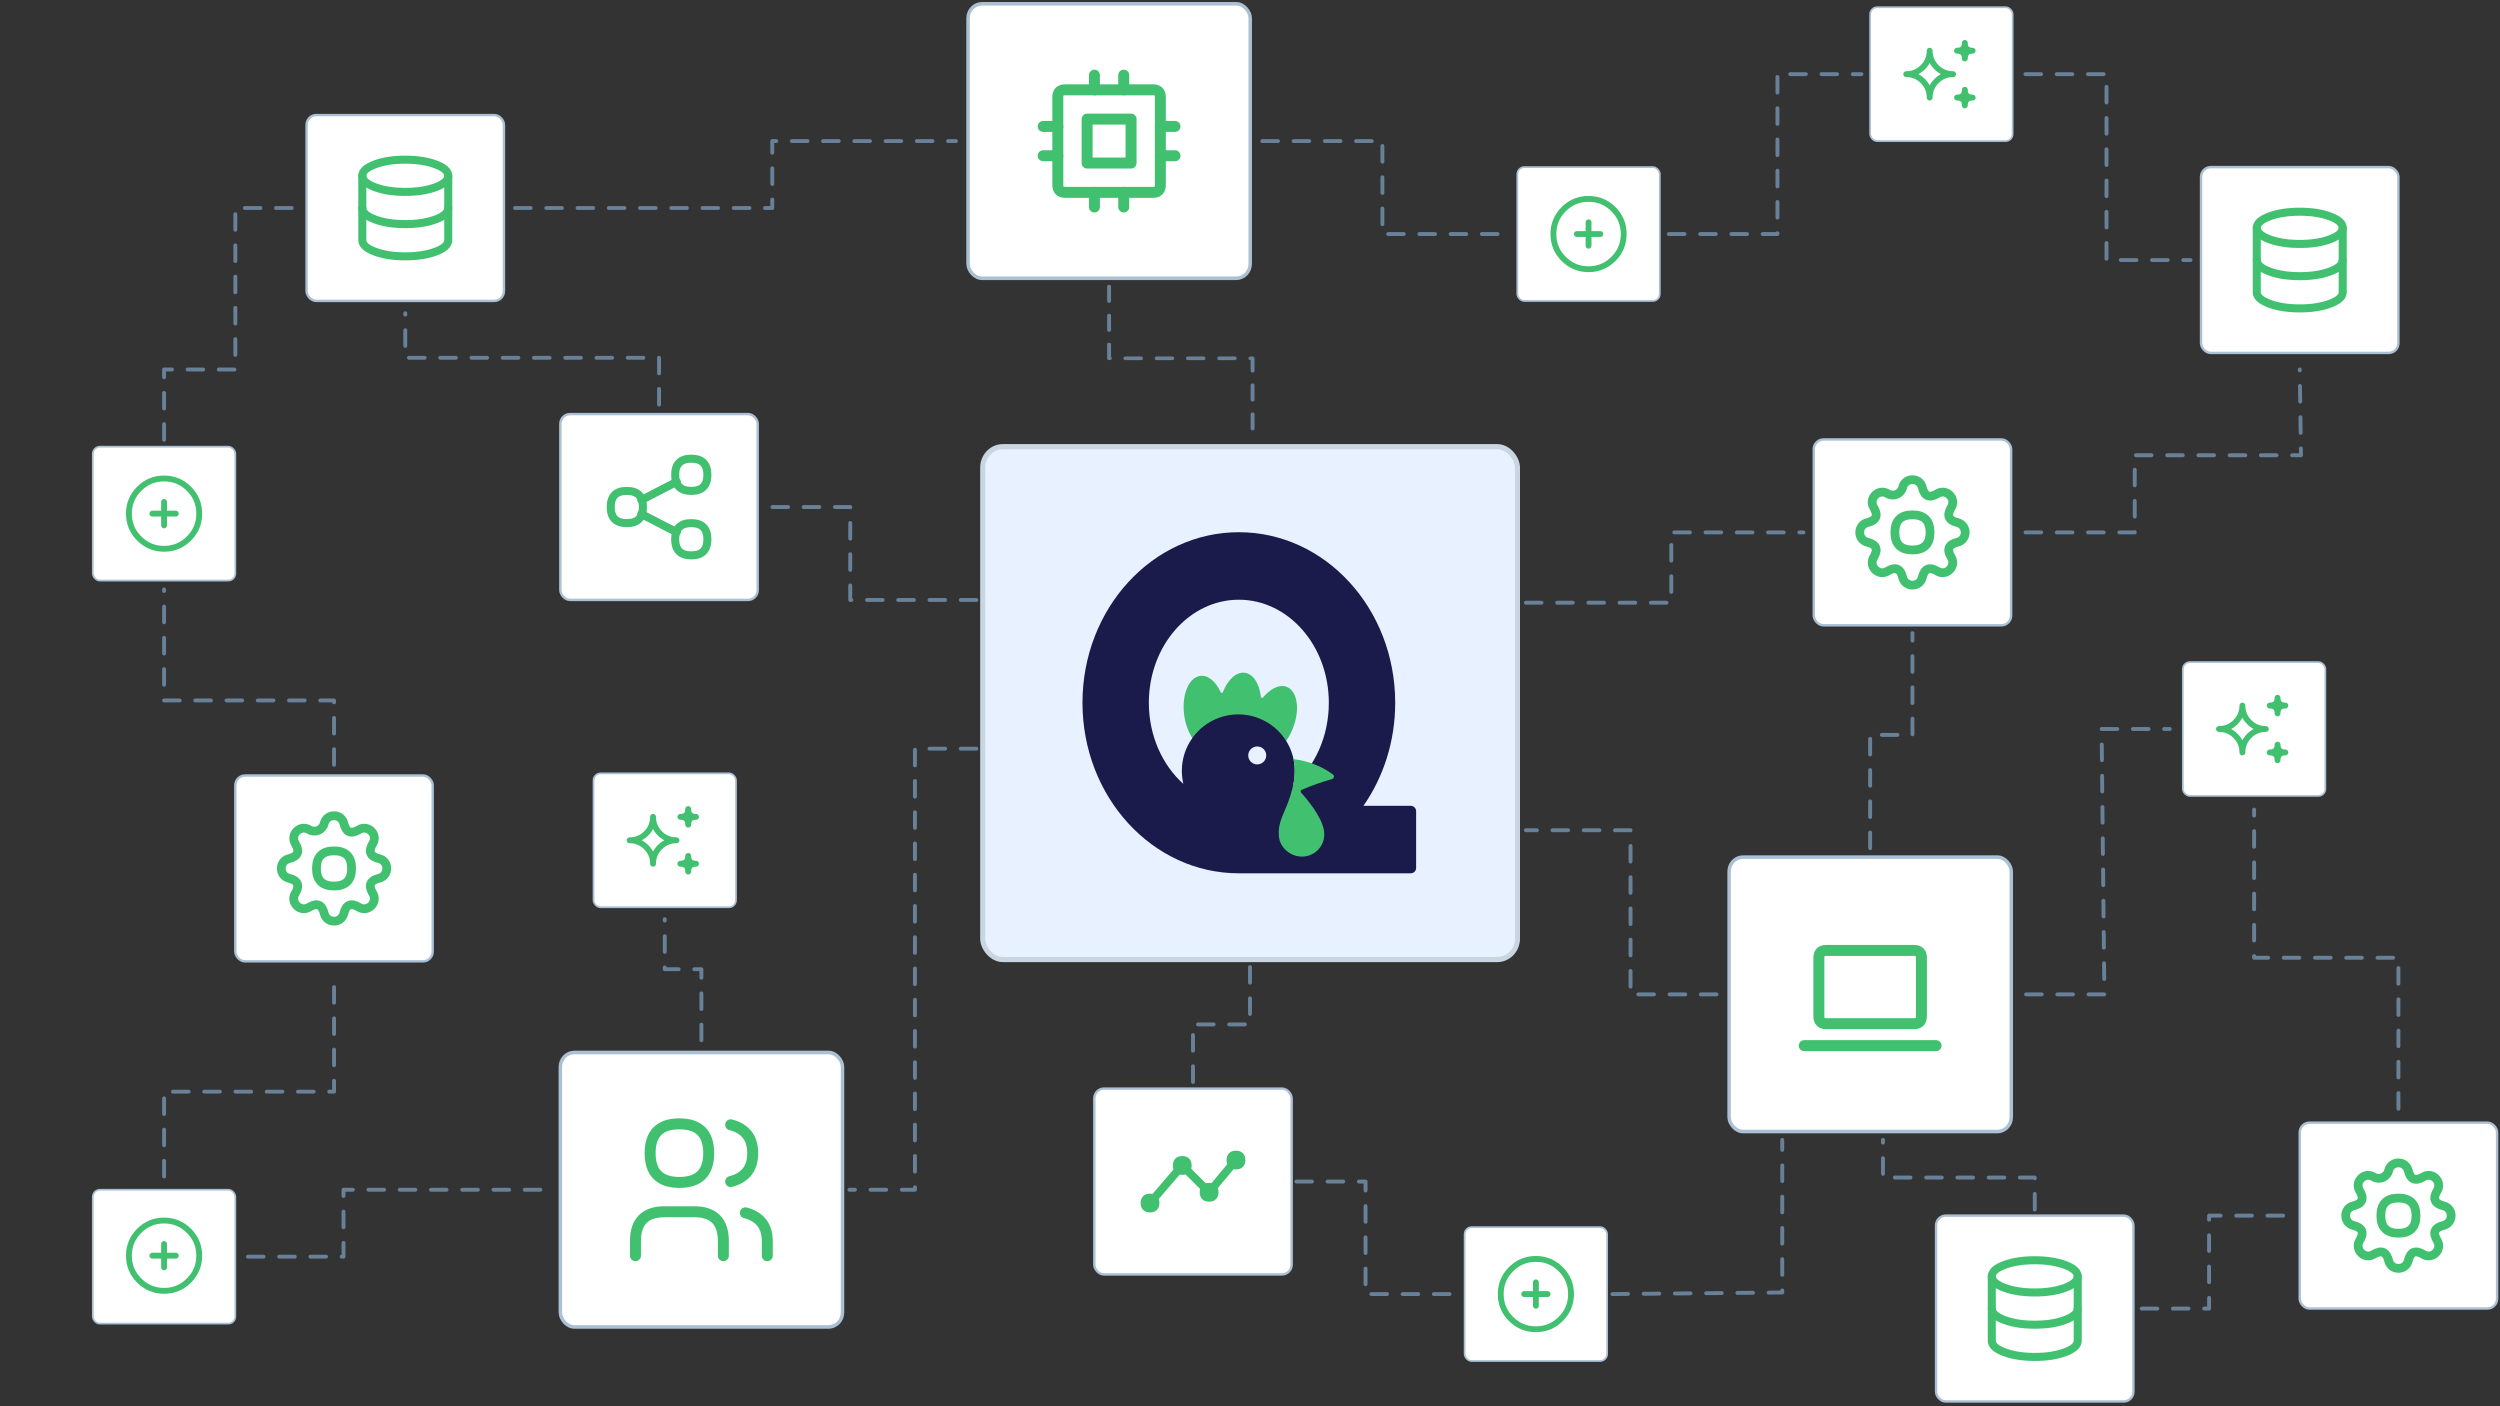 <svg xmlns="http://www.w3.org/2000/svg" viewBox="0 0 1280 720" overflow="hidden" preserveAspectRatio="xMidYMid meet" id="eaf-52e0-0"><rect x="0" y="0" width="1280" height="720" fill="#333333" stroke="none"/><!-- Created with Expressive Animator v1.5.1 | https://expressive.app/expressive-animator/ --><defs><clipPath id="eaf-52e0-1"><rect x="0" y="0" width="1280" height="720"></rect></clipPath></defs><g clip-path="url('#eaf-52e0-1')" style="isolation: isolate;"><g><rect fill="#e8f1ff" stroke="#c9d5e0" stroke-width="1.5" width="158.818" height="147.422" rx="6" transform="matrix(1.724 0 0 1.781 503.139 228.711)"></rect><g transform="matrix(0.507 0 0 0.507 277.416 169.189)"><path fill="#41c170" d="m212.45 198.15c-1.87 4.71 -4.18 8.98 -6.78 12.66c-4.88 6.96 -10.79 11.84 -16.52 13.74c-1.93 -4.47 -6.96 -11.9 -18.07 -9.06c-0.64 -1.61 -1.14 -3.39 -1.49 -5.26c-0.15 -0.94 -1.32 -1.32 -1.99 -0.64c-3.98 3.83 -8.51 5.85 -13.04 5.26c-4.56 -0.58 -8.45 -3.68 -11.34 -8.48c-0.5 -0.82 -1.73 -0.76 -2.11 0.12c-2.98 6.52 -7.51 10.85 -13.01 11.52c-11.58 1.43 -22.98 -13.71 -25.47 -33.86c-2.51 -20.15 4.82 -37.63 16.4 -39.06c7.87 -0.99 15.64 5.73 20.61 16.49c0.44 0.96 1.81 0.91 2.19 -0.09c4.88 -12.51 13.42 -20.64 22.02 -19.56c8.6 1.11 14.8 11.05 16.37 24.36c0.15 1.05 1.46 1.43 2.13 0.61c7.49 -9.09 16.67 -13.6 24.01 -10.67c10.85 4.3 13.57 23.07 6.08 41.93l0.01 -0.01z" transform="translate(545.977 203.748)"></path><path fill="#1a1b4b" d="m331.51 276.31l-47.78 0c20.15 -28.92 32.08 -64.97 32.08 -104.09c0 -95.12 -70.7 -172.22 -157.89 -172.22c-87.19 0 -157.92 77.1 -157.92 172.22c0 95.12 70.7 172.25 157.92 172.25l173.59 0c3.01 0 5.44 -2.43 5.44 -5.44l0 -57.28c0 -3.01 -2.43 -5.44 -5.44 -5.44zm-155.05 -41.81c-5 0 -9.06 -4.06 -9.06 -9.06c0 -0.47 0.03 -0.94 0.12 -1.4c0.06 -0.35 0.12 -0.73 0.23 -1.05c0.09 -0.38 0.2 -0.73 0.35 -1.08c0.12 -0.26 0.26 -0.53 0.41 -0.79c0.12 -0.23 0.26 -0.47 0.44 -0.7c0 -0.03 0 -0.06 0.03 -0.06c0.15 -0.23 0.29 -0.47 0.5 -0.67c0.18 -0.23 0.38 -0.44 0.58 -0.64c0.15 -0.15 0.29 -0.29 0.47 -0.44c0.18 -0.18 0.38 -0.32 0.61 -0.5c0.26 -0.18 0.53 -0.35 0.82 -0.5c0.06 -0.06 0.12 -0.09 0.18 -0.12c0.32 -0.18 0.64 -0.32 0.97 -0.47c0.38 -0.15 0.76 -0.26 1.14 -0.35c0.23 -0.09 0.47 -0.15 0.73 -0.18c0.18 -0.03 0.38 -0.06 0.56 -0.06c0.32 -0.03 0.61 -0.06 0.94 -0.06c1.26 0 2.46 0.26 3.54 0.7c0.53 0.23 1.05 0.5 1.52 0.82c1.7 1.14 3.01 2.87 3.63 4.85c0.15 0.47 0.26 0.96 0.32 1.49c0.06 0.41 0.09 0.79 0.09 1.2c0 5 -4.06 9.06 -9.09 9.06l-0.03 0.01zm36.28 20.99c1.2 -4.59 1.64 -9.53 1.64 -14.5c0 -11.08 -3.16 -21.43 -8.63 -30.17c-6.34 -10.15 -15.76 -18.13 -26.96 -22.63c-2.13 -0.91 -4.39 -1.67 -6.67 -2.28c-4.71 -1.26 -9.68 -1.93 -14.77 -1.93c-4.27 0 -8.42 0.47 -12.4 1.37c-2.43 0.53 -4.77 1.2 -7.08 2.05c-10.91 3.95 -20.26 11.14 -26.9 20.44c-6.7 9.36 -10.64 20.79 -10.64 33.16c0 4.53 0.56 8.95 1.55 13.19c-21.23 -19.03 -34.85 -48.68 -34.85 -81.96c0 -57.45 40.67 -104.06 90.87 -104.06c50.2 0 90.87 46.61 90.87 104.06c0 34.03 -14.01 64.3 -36.05 83.27l0.02 -0.01z" transform="translate(545.977 203.748)"></path><path fill="#41c170" d="m221.59 260.02c9.83 -4.16 19.97 -7.76 30.38 -10.72c2.13 -0.61 2.66 -3.39 0.88 -4.69c-11.4 -8.31 -24.96 -13.78 -39.7 -15.42c3.26 15.83 -1.11 29.99 -3.14 36.67c-5.41 17.83 -13.37 26.24 -11.54 42.13c1.33 11.57 13.48 21.33 26.58 19.36c12.23 -1.84 21.22 -13.33 18.68 -26.88c-2.52 -13.42 -16.58 -30.61 -22.82 -37.29c-0.93 -0.99 -0.58 -2.62 0.67 -3.15l0.01 -0.01z" transform="translate(545.977 203.748)"></path></g><rect fill="#fff" stroke="#abc0d4" stroke-width="1.5" width="121.604" height="114.225" rx="6" transform="matrix(1.188 0 0 1.23 495.644 1.961)"></rect><rect fill="#fff" stroke="#abc0d4" stroke-width="1.5" width="121.604" height="114.225" rx="6" transform="matrix(0.6 0 0 0.6 47.528 609.153)"></rect><rect fill="#fff" stroke="#abc0d4" stroke-width="1.5" width="121.604" height="114.225" rx="6" transform="matrix(0.831 0 0 0.833 120.491 397.057)"></rect><rect fill="#fff" stroke="#abc0d4" stroke-width="1.5" width="121.604" height="114.225" rx="6" transform="matrix(1.188 0 0 1.23 286.903 538.881)"></rect><rect fill="#fff" stroke="#abc0d4" stroke-width="1.5" width="121.604" height="114.225" rx="6" transform="matrix(1.188 0 0 1.23 885.306 438.85)"></rect><rect fill="#fff" stroke="#abc0d4" stroke-width="1.5" width="121.604" height="114.225" rx="6" transform="matrix(0.831 0 0 0.833 560.282 557.361)"></rect><rect fill="#fff" stroke="#abc0d4" stroke-width="1.5" width="121.604" height="114.225" rx="6" transform="matrix(0.831 0 0 0.833 928.648 224.999)"></rect><rect fill="#fff" stroke="#abc0d4" stroke-width="1.5" width="121.604" height="114.225" rx="6" transform="matrix(0.6 0 0 0.6 749.889 628.293)"></rect><rect fill="#fff" stroke="#abc0d4" stroke-width="1.5" width="121.604" height="114.225" rx="6" transform="matrix(0.6 0 0 0.6 776.861 85.557)"></rect><rect fill="#fff" stroke="#abc0d4" stroke-width="1.5" width="121.604" height="114.225" rx="6" transform="matrix(0.831 0 0 0.833 286.903 212.004)"></rect><rect fill="#fff" stroke="#abc0d4" stroke-width="1.5" width="121.604" height="114.225" rx="6" transform="matrix(0.6 0 0 0.6 303.876 395.964)"></rect><rect fill="#fff" stroke="#abc0d4" stroke-width="1.5" width="121.604" height="114.225" rx="6" transform="matrix(0.831 0 0 0.833 156.972 58.909)"></rect><rect fill="#fff" stroke="#abc0d4" stroke-width="1.5" width="121.604" height="114.225" rx="6" transform="matrix(0.6 0 0 0.6 47.528 228.711)"></rect><rect fill="#fff" stroke="#abc0d4" stroke-width="1.5" width="121.604" height="114.225" rx="6" transform="matrix(0.6 0 0 0.6 1117.622 338.979)"></rect><rect fill="#fff" stroke="#abc0d4" stroke-width="1.5" width="121.604" height="114.225" rx="6" transform="matrix(0.831 0 0 0.833 1177.464 574.812)"></rect><rect fill="#fff" stroke="#abc0d3" stroke-width="1.5" width="121.604" height="114.225" rx="6" transform="matrix(0.831 0 0 0.833 1126.93 85.557)"></rect><rect fill="#fff" stroke="#abc0d3" stroke-width="1.5" width="121.604" height="114.225" rx="6" transform="matrix(0.6 0 0 0.6 957.511 3.698)"></rect><g transform="matrix(3.75 0 0 3.75 -2120.048 -475.613)"><path fill="none" stroke="#41c170" stroke-width="1.5" stroke-linecap="round" stroke-linejoin="round" d="m5 5m0 1q0 -1 1 -1l12 0q1 0 1 1l0 12q0 1 -1 1l-12 0q-1 0 -1 -1l0 -12z" transform="translate(704.773 134.092)"></path><path fill="none" stroke="#41c170" stroke-width="1.5" stroke-linecap="round" stroke-linejoin="round" d="m9 9l6 0l0 6l-6 0l0 -6z" transform="translate(704.773 134.092)"></path><path fill="none" stroke="#41c170" stroke-width="1.5" stroke-linecap="round" stroke-linejoin="round" d="m3 10l2 0" transform="translate(704.773 134.092)"></path><path fill="none" stroke="#41c170" stroke-width="1.5" stroke-linecap="round" stroke-linejoin="round" d="m3 14l2 0" transform="translate(704.773 134.092)"></path><path fill="none" stroke="#41c170" stroke-width="1.5" stroke-linecap="round" stroke-linejoin="round" d="m10 3l0 2" transform="translate(704.773 134.092)"></path><path fill="none" stroke="#41c170" stroke-width="1.5" stroke-linecap="round" stroke-linejoin="round" d="m14 3l0 2" transform="translate(704.773 134.092)"></path><path fill="none" stroke="#41c170" stroke-width="1.5" stroke-linecap="round" stroke-linejoin="round" d="m21 10l-2 0" transform="translate(704.773 134.092)"></path><path fill="none" stroke="#41c170" stroke-width="1.5" stroke-linecap="round" stroke-linejoin="round" d="m21 14l-2 0" transform="translate(704.773 134.092)"></path><path fill="none" stroke="#41c170" stroke-width="1.5" stroke-linecap="round" stroke-linejoin="round" d="m14 21l0 -2" transform="translate(704.773 134.092)"></path><path fill="none" stroke="#41c170" stroke-width="1.5" stroke-linecap="round" stroke-linejoin="round" d="m10 21l0 -2" transform="translate(704.773 134.092)"></path></g><g transform="matrix(3.75 0 0 3.75 -1698.609 -795.611)"><path fill="none" stroke="#41c170" stroke-width="1.5" stroke-linecap="round" stroke-linejoin="round" d="m9 7m-4 0q0 4 4 4q4 0 4 -4q0 -4 -4 -4q-4 0 -4 4" transform="translate(536.724 362.604)"></path><path fill="none" stroke="#41c170" stroke-width="1.5" stroke-linecap="round" stroke-linejoin="round" d="m3 21l0 -2q0 -4 4 -4l4 0q4 0 4 4l0 2" transform="translate(536.724 362.604)"></path><path fill="none" stroke="#41c170" stroke-width="1.5" stroke-linecap="round" stroke-linejoin="round" d="m16 3.13q3.008 0.77 3.008 3.875q0 3.105 -3.008 3.875" transform="translate(536.724 362.604)"></path><path fill="none" stroke="#41c170" stroke-width="1.5" stroke-linecap="round" stroke-linejoin="round" d="m21 21l0 -2q-0.018 -3.08 -3 -3.85" transform="translate(536.724 362.604)"></path></g><g transform="matrix(3.75 0 0 3.75 -1862.604 -818.597)"><path fill="none" stroke="#41c170" stroke-width="1.5" stroke-linecap="round" stroke-linejoin="round" d="m3 19l18 0" transform="translate(740.031 342.058)"></path><path fill="none" stroke="#41c170" stroke-width="1.5" stroke-linecap="round" stroke-linejoin="round" d="m5 6m0 1q0 -1 1 -1l12 0q1 0 1 1l0 8q0 1 -1 1l-12 0q-1 0 -1 -1l0 -8z" transform="translate(740.031 342.058)"></path></g><g transform="matrix(3 0 0 3 -1571.437 -961.863)"><path fill="none" stroke="#41c170" stroke-width="1.5" stroke-linecap="round" stroke-linejoin="round" d="m10.325 4.317c0.426 -1.756 2.924 -1.756 3.35 0q0.556 2.296 2.573 1.066c1.543 -0.94 3.31 0.826 2.37 2.37q-1.227 2.015 1.065 2.572c1.756 0.426 1.756 2.924 0 3.35q-2.296 0.556 -1.066 2.573c0.94 1.543 -0.826 3.31 -2.37 2.37q-2.015 -1.227 -2.572 1.065c-0.426 1.756 -2.924 1.756 -3.35 0q-0.556 -2.296 -2.573 -1.066c-1.543 0.94 -3.31 -0.826 -2.37 -2.37q1.227 -2.015 -1.065 -2.572c-1.756 -0.426 -1.756 -2.924 0 -3.35q2.296 -0.556 1.066 -2.573c-0.94 -1.543 0.826 -3.31 2.37 -2.37c1 0.608 2.296 0.07 2.572 -1.065z" transform="translate(568.82 456.837)"></path><path fill="none" stroke="#41c170" stroke-width="1.5" stroke-linecap="round" stroke-linejoin="round" d="m9 12q0 3 3 3q3 0 3 -3q0 -3 -3 -3q-3 0 -3 3" transform="translate(568.82 456.837)"></path></g><g transform="matrix(3 0 0 3 -763.28 -1133.921)"><path fill="none" stroke="#41c170" stroke-width="1.5" stroke-linecap="round" stroke-linejoin="round" d="m10.325 4.317c0.426 -1.756 2.924 -1.756 3.35 0q0.556 2.296 2.573 1.066c1.543 -0.94 3.31 0.826 2.37 2.37q-1.227 2.015 1.065 2.572c1.756 0.426 1.756 2.924 0 3.35q-2.296 0.556 -1.066 2.573c0.94 1.543 -0.826 3.31 -2.37 2.37q-2.015 -1.227 -2.572 1.065c-0.426 1.756 -2.924 1.756 -3.35 0q-0.556 -2.296 -2.573 -1.066c-1.543 0.94 -3.31 -0.826 -2.37 -2.37q1.227 -2.015 -1.065 -2.572c-1.756 -0.426 -1.756 -2.924 0 -3.35q2.296 -0.556 1.066 -2.573c-0.94 -1.543 0.826 -3.31 2.37 -2.37c1 0.608 2.296 0.07 2.572 -1.065z" transform="translate(568.82 456.837)"></path><path fill="none" stroke="#41c170" stroke-width="1.5" stroke-linecap="round" stroke-linejoin="round" d="m9 12q0 3 3 3q3 0 3 -3q0 -3 -3 -3q-3 0 -3 3" transform="translate(568.82 456.837)"></path></g><g transform="matrix(3 0 0 3 -514.463 -784.108)"><path fill="none" stroke="#41c170" stroke-width="1.5" stroke-linecap="round" stroke-linejoin="round" d="m10.325 4.317c0.426 -1.756 2.924 -1.756 3.35 0q0.556 2.296 2.573 1.066c1.543 -0.94 3.31 0.826 2.37 2.37q-1.227 2.015 1.065 2.572c1.756 0.426 1.756 2.924 0 3.35q-2.296 0.556 -1.066 2.573c0.94 1.543 -0.826 3.31 -2.37 2.37q-2.015 -1.227 -2.572 1.065c-0.426 1.756 -2.924 1.756 -3.35 0q-0.556 -2.296 -2.573 -1.066c-1.543 0.94 -3.31 -0.826 -2.37 -2.37q1.227 -2.015 -1.065 -2.572c-1.756 -0.426 -1.756 -2.924 0 -3.35q2.296 -0.556 1.066 -2.573c-0.94 -1.543 0.826 -3.31 2.37 -2.37c1 0.608 2.296 0.07 2.572 -1.065z" transform="translate(568.82 456.837)"></path><path fill="none" stroke="#41c170" stroke-width="1.5" stroke-linecap="round" stroke-linejoin="round" d="m9 12q0 3 3 3q3 0 3 -3q0 -3 -3 -3q-3 0 -3 3" transform="translate(568.82 456.837)"></path></g><g transform="matrix(2 0 0 2 -1161.651 -713.676)"><path fill="none" stroke="#41c170" stroke-width="1.5" stroke-linecap="round" stroke-linejoin="round" d="m3 12q-0.001 3.729 2.635 6.366q2.636 2.637 6.365 2.637q3.729 0 6.365 -2.637q2.636 -2.637 2.635 -6.366q-0.001 -3.727 -2.637 -6.362q-2.636 -2.635 -6.363 -2.635q-3.727 0 -6.363 2.635q-2.636 2.635 -2.637 6.362" transform="translate(610.83 476.327)"></path><path fill="none" stroke="#41c170" stroke-width="1.5" stroke-linecap="round" stroke-linejoin="round" d="m9 12l6 0" transform="translate(610.83 476.327)"></path><path fill="none" stroke="#41c170" stroke-width="1.5" stroke-linecap="round" stroke-linejoin="round" d="m12 9l0 6" transform="translate(610.83 476.327)"></path></g><g transform="matrix(2 0 0 2 -432.319 -856.83)"><path fill="none" stroke="#41c170" stroke-width="1.5" stroke-linecap="round" stroke-linejoin="round" d="m3 12q-0.001 3.729 2.635 6.366q2.636 2.637 6.365 2.637q3.729 0 6.365 -2.637q2.636 -2.637 2.635 -6.366q-0.001 -3.727 -2.637 -6.362q-2.636 -2.635 -6.363 -2.635q-3.727 0 -6.363 2.635q-2.636 2.635 -2.637 6.362" transform="translate(610.83 476.327)"></path><path fill="none" stroke="#41c170" stroke-width="1.5" stroke-linecap="round" stroke-linejoin="round" d="m9 12l6 0" transform="translate(610.83 476.327)"></path><path fill="none" stroke="#41c170" stroke-width="1.5" stroke-linecap="round" stroke-linejoin="round" d="m12 9l0 6" transform="translate(610.83 476.327)"></path></g><g transform="matrix(2 0 0 2 -459.29 -314.094)"><path fill="none" stroke="#41c170" stroke-width="1.5" stroke-linecap="round" stroke-linejoin="round" d="m3 12q-0.001 3.729 2.635 6.366q2.636 2.637 6.365 2.637q3.729 0 6.365 -2.637q2.636 -2.637 2.635 -6.366q-0.001 -3.727 -2.637 -6.362q-2.636 -2.635 -6.363 -2.635q-3.727 0 -6.363 2.635q-2.636 2.635 -2.637 6.362" transform="translate(610.83 476.327)"></path><path fill="none" stroke="#41c170" stroke-width="1.5" stroke-linecap="round" stroke-linejoin="round" d="m9 12l6 0" transform="translate(610.83 476.327)"></path><path fill="none" stroke="#41c170" stroke-width="1.5" stroke-linecap="round" stroke-linejoin="round" d="m12 9l0 6" transform="translate(610.83 476.327)"></path></g><g transform="matrix(2.75 0 0 2.75 -1288.597 -823.769)"><path fill="none" stroke="#41c170" stroke-width="1.5" stroke-linecap="round" stroke-linejoin="round" d="m6 12m-3 0q0 3 3 3q3 0 3 -3q0 -3 -3 -3q-3 0 -3 3" transform="translate(579.285 381.951)"></path><path fill="none" stroke="#41c170" stroke-width="1.5" stroke-linecap="round" stroke-linejoin="round" d="m18 6m-3 0q0 3 3 3q3 0 3 -3q0 -3 -3 -3q-3 0 -3 3" transform="translate(579.285 381.951)"></path><path fill="none" stroke="#41c170" stroke-width="1.5" stroke-linecap="round" stroke-linejoin="round" d="m18 18m-3 0q0 3 3 3q3 0 3 -3q0 -3 -3 -3q-3 0 -3 3" transform="translate(579.285 381.951)"></path><path fill="none" stroke="#41c170" stroke-width="1.5" stroke-linecap="round" stroke-linejoin="round" d="m8.7 10.7l6.6 -3.4" transform="translate(579.285 381.951)"></path><path fill="none" stroke="#41c170" stroke-width="1.5" stroke-linecap="round" stroke-linejoin="round" d="m8.7 13.3l6.6 3.4" transform="translate(579.285 381.951)"></path></g><g transform="matrix(2.75 0 0 2.75 -954.276 -617.491)"><path fill="none" stroke="#41c170" stroke-width="1.5" stroke-linecap="round" stroke-linejoin="round" d="m4 16l6 -7l5 5l5 -6" transform="translate(557.124 432.525)"></path><path fill="none" stroke="#41c170" stroke-width="1.5" stroke-linecap="round" stroke-linejoin="round" d="m15 14m-1 0q0 1 1 1q1 0 1 -1q0 -1 -1 -1q-1 0 -1 1" transform="translate(557.124 432.525)"></path><path fill="none" stroke="#41c170" stroke-width="1.5" stroke-linecap="round" stroke-linejoin="round" d="m10 9m-1 0q0 1 1 1q1 0 1 -1q0 -1 -1 -1q-1 0 -1 1" transform="translate(557.124 432.525)"></path><path fill="none" stroke="#41c170" stroke-width="1.5" stroke-linecap="round" stroke-linejoin="round" d="m4 16m-1 0q0 1 1 1q1 0 1 -1q0 -1 -1 -1q-1 0 -1 1" transform="translate(557.124 432.525)"></path><path fill="none" stroke="#41c170" stroke-width="1.5" stroke-linecap="round" stroke-linejoin="round" d="m20 8m-1 0q0 1 1 1q1 0 1 -1q0 -1 -1 -1q-1 0 -1 1" transform="translate(557.124 432.525)"></path></g><g transform="matrix(2 0 0 2 -394.32 -522.731)"><path fill="none" stroke="#41c170" stroke-width="1.5" stroke-linecap="round" stroke-linejoin="round" d="m16 18q2 0 2 2q0 -2 2 -2q-2 0 -2 -2q0 2 -2 2zm0 -12q2 0 2 2q0 -2 2 -2q-2 0 -2 -2q0 2 -2 2zm-7 12q0 -2.485 1.757 -4.243q1.757 -1.757 4.243 -1.757q-2.485 0 -4.243 -1.757q-1.757 -1.757 -1.757 -4.243q0 2.485 -1.757 4.243q-1.757 1.757 -4.243 1.757q2.485 0 4.243 1.757q1.757 1.757 1.757 4.243z" transform="translate(355.339 464.481)"></path></g><g transform="matrix(2.75 0 0 2.75 -1504.68 -1032.001)"><path fill="none" stroke="#41c170" stroke-width="1.5" stroke-linecap="round" stroke-linejoin="round" d="m12 6m-8 0q0 1.243 2.343 2.121q2.343 0.879 5.657 0.879q3.314 0 5.657 -0.879q2.343 -0.879 2.343 -2.121q0 -1.243 -2.343 -2.121q-2.343 -0.879 -5.657 -0.879q-3.314 0 -5.657 0.879q-2.343 0.879 -2.343 2.121" transform="translate(610.613 402)"></path><path fill="none" stroke="#41c170" stroke-width="1.5" stroke-linecap="round" stroke-linejoin="round" d="m4 6l0 6q0 1.243 2.343 2.121q2.343 0.879 5.657 0.879q3.314 0 5.657 -0.879q2.343 -0.879 2.343 -2.121l0 -6" transform="translate(610.613 402)"></path><path fill="none" stroke="#41c170" stroke-width="1.5" stroke-linecap="round" stroke-linejoin="round" d="m4 12l0 6q0 1.243 2.343 2.121q2.343 0.879 5.657 0.879q3.314 0 5.657 -0.879q2.343 -0.879 2.343 -2.121l0 -6" transform="translate(610.613 402)"></path></g><g transform="matrix(2.75 0 0 2.75 -534.721 -1005.352)"><path fill="none" stroke="#41c170" stroke-width="1.5" stroke-linecap="round" stroke-linejoin="round" d="m12 6m-8 0q0 1.243 2.343 2.121q2.343 0.879 5.657 0.879q3.314 0 5.657 -0.879q2.343 -0.879 2.343 -2.121q0 -1.243 -2.343 -2.121q-2.343 -0.879 -5.657 -0.879q-3.314 0 -5.657 0.879q-2.343 0.879 -2.343 2.121" transform="translate(610.613 402)"></path><path fill="none" stroke="#41c170" stroke-width="1.5" stroke-linecap="round" stroke-linejoin="round" d="m4 6l0 6q0 1.243 2.343 2.121q2.343 0.879 5.657 0.879q3.314 0 5.657 -0.879q2.343 -0.879 2.343 -2.121l0 -6" transform="translate(610.613 402)"></path><path fill="none" stroke="#41c170" stroke-width="1.5" stroke-linecap="round" stroke-linejoin="round" d="m4 12l0 6q0 1.243 2.343 2.121q2.343 0.879 5.657 0.879q3.314 0 5.657 -0.879q2.343 -0.879 2.343 -2.121l0 -6" transform="translate(610.613 402)"></path></g><g transform="matrix(2 0 0 2 -1161.651 -333.752)"><path fill="none" stroke="#41c170" stroke-width="1.5" stroke-linecap="round" stroke-linejoin="round" d="m3 12q-0.001 3.729 2.635 6.366q2.636 2.637 6.365 2.637q3.729 0 6.365 -2.637q2.636 -2.637 2.635 -6.366q-0.001 -3.727 -2.637 -6.362q-2.636 -2.635 -6.363 -2.635q-3.727 0 -6.363 2.635q-2.636 2.635 -2.637 6.362" transform="translate(610.83 476.327)"></path><path fill="none" stroke="#41c170" stroke-width="1.5" stroke-linecap="round" stroke-linejoin="round" d="m9 12l6 0" transform="translate(610.83 476.327)"></path><path fill="none" stroke="#41c170" stroke-width="1.5" stroke-linecap="round" stroke-linejoin="round" d="m12 9l0 6" transform="translate(610.83 476.327)"></path></g><g transform="matrix(2 0 0 2 419.426 -579.715)"><path fill="none" stroke="#41c170" stroke-width="1.5" stroke-linecap="round" stroke-linejoin="round" d="m16 18q2 0 2 2q0 -2 2 -2q-2 0 -2 -2q0 2 -2 2zm0 -12q2 0 2 2q0 -2 2 -2q-2 0 -2 -2q0 2 -2 2zm-7 12q0 -2.485 1.757 -4.243q1.757 -1.757 4.243 -1.757q-2.485 0 -4.243 -1.757q-1.757 -1.757 -1.757 -4.243q0 2.485 -1.757 4.243q-1.757 1.757 -4.243 1.757q2.485 0 4.243 1.757q1.757 1.757 1.757 4.243z" transform="translate(355.339 464.481)"></path></g><g transform="matrix(2 0 0 2 259.314 -914.997)"><path fill="none" stroke="#41c170" stroke-width="1.5" stroke-linecap="round" stroke-linejoin="round" d="m16 18q2 0 2 2q0 -2 2 -2q-2 0 -2 -2q0 2 -2 2zm0 -12q2 0 2 2q0 -2 2 -2q-2 0 -2 -2q0 2 -2 2zm-7 12q0 -2.485 1.757 -4.243q1.757 -1.757 4.243 -1.757q-2.485 0 -4.243 -1.757q-1.757 -1.757 -1.757 -4.243q0 2.485 -1.757 4.243q-1.757 1.757 -4.243 1.757q2.485 0 4.243 1.757q1.757 1.757 1.757 4.243z" transform="translate(355.339 464.481)"></path></g><path fill="none" stroke="#41c170" stroke-width="3" stroke-linecap="round" stroke-linejoin="round" stroke-dasharray="8 8" stroke-dashoffset="-32" d="m0 0" transform="translate(661.35 604.953)"></path><rect fill="#fff" stroke="#abc0d3" stroke-width="1.5" width="121.604" height="114.225" rx="6" transform="matrix(0.831 0 0 0.833 991.261 622.404)"></rect><g transform="matrix(2.75 0 0 2.75 -670.391 -468.505)"><path fill="none" stroke="#41c170" stroke-width="1.5" stroke-linecap="round" stroke-linejoin="round" d="m12 6m-8 0q0 1.243 2.343 2.121q2.343 0.879 5.657 0.879q3.314 0 5.657 -0.879q2.343 -0.879 2.343 -2.121q0 -1.243 -2.343 -2.121q-2.343 -0.879 -5.657 -0.879q-3.314 0 -5.657 0.879q-2.343 0.879 -2.343 2.121" transform="translate(610.613 402)"></path><path fill="none" stroke="#41c170" stroke-width="1.5" stroke-linecap="round" stroke-linejoin="round" d="m4 6l0 6q0 1.243 2.343 2.121q2.343 0.879 5.657 0.879q3.314 0 5.657 -0.879q2.343 -0.879 2.343 -2.121l0 -6" transform="translate(610.613 402)"></path><path fill="none" stroke="#41c170" stroke-width="1.5" stroke-linecap="round" stroke-linejoin="round" d="m4 12l0 6q0 1.243 2.343 2.121q2.343 0.879 5.657 0.879q3.314 0 5.657 -0.879q2.343 -0.879 2.343 -2.121l0 -6" transform="translate(610.613 402)"></path></g><path fill="none" stroke="#688199" stroke-width="2" stroke-linecap="round" stroke-linejoin="round" stroke-dasharray="8 8" d="m-73.473 -84.886l0 39.646l73.473 0q0 45.24 0 45.24" transform="matrix(1 0 0 0.926 641.322 225.345)"><animate keyTimes="0;1" calcMode="linear" dur="1000ms" repeatCount="indefinite" attributeName="stroke-dashoffset" values="0;-32"></animate></path><path fill="none" stroke="#688199" stroke-width="2" stroke-linecap="round" stroke-linejoin="round" stroke-dasharray="8 8" d="m0 0l-64.574 0l0 -47.592l-44.846 0" transform="translate(499.898 307.187)"><animate keyTimes="0;1" calcMode="linear" dur="1000ms" repeatCount="indefinite" attributeName="stroke-dashoffset" values="0;-32"></animate></path><path fill="none" stroke="#688199" stroke-width="2" stroke-linecap="round" stroke-linejoin="round" stroke-dasharray="8 8" d="m0 0l-31.446 0l0 144.668l0 81.169l-23.264 0l-10.275 0" transform="translate(499.898 383.316)"><animate keyTimes="0;1" calcMode="linear" dur="1000ms" repeatCount="indefinite" attributeName="stroke-dashoffset" values="0;-32"></animate></path><path fill="none" stroke="#688199" stroke-width="2" stroke-linecap="round" stroke-linejoin="round" stroke-dasharray="8 8" d="m0 0l0 29.371l-29.184 0l0 30.951" transform="translate(640 495.131)"><animate keyTimes="0;1" calcMode="linear" dur="1000ms" repeatCount="indefinite" attributeName="stroke-dashoffset" values="0;-32"></animate></path><path fill="none" stroke="#688199" stroke-width="2" stroke-linecap="round" stroke-linejoin="round" stroke-dasharray="8 8" d="m0 0l35.419 0l0 57.613l49.189 -0.006" transform="translate(663.743 604.953)"><animate keyTimes="0;1" calcMode="linear" dur="1000ms" repeatCount="indefinite" attributeName="stroke-dashoffset" values="0;-32"></animate></path><path fill="none" stroke="#688199" stroke-width="2" stroke-linecap="round" stroke-linejoin="round" stroke-dasharray="8 8" d="m0 0l86.966 -0.821l0 -78.114" transform="translate(825.545 662.567)"><animate keyTimes="0;1" calcMode="linear" dur="1000ms" repeatCount="indefinite" attributeName="stroke-dashoffset" values="0;-32"></animate></path><path fill="none" stroke="#688199" stroke-width="2" stroke-linecap="round" stroke-linejoin="round" stroke-dasharray="8 8" d="m0 0l0 -16.389l-77.716 0l0 -19.272" transform="translate(1041.795 619.292)"><animate keyTimes="0;1" calcMode="linear" dur="1000ms" repeatCount="indefinite" attributeName="stroke-dashoffset" values="0;-32"></animate></path><path fill="none" stroke="#688199" stroke-width="2" stroke-linecap="round" stroke-linejoin="round" stroke-dasharray="8 8" d="m0 0l34.501 0l0 -47.592l43.303 0" transform="translate(1096.547 669.996)"><animate keyTimes="0;1" calcMode="linear" dur="1000ms" repeatCount="indefinite" attributeName="stroke-dashoffset" values="0;-32"></animate></path><path fill="none" stroke="#688199" stroke-width="2" stroke-linecap="round" stroke-linejoin="round" stroke-dasharray="8 8" d="m0 0l0 -58.031l21.671 0l0 -52.1" transform="translate(957.511 434.292)"><animate keyTimes="0;1" calcMode="linear" dur="1000ms" repeatCount="indefinite" attributeName="stroke-dashoffset" values="0;-32"></animate></path><path fill="none" stroke="#688199" stroke-width="2" stroke-linecap="round" stroke-linejoin="round" stroke-dasharray="8 8" d="m0 0l-44.009 0l0 -84.043l-53.577 0" transform="translate(878.84 509.122)"><animate keyTimes="0;1" calcMode="linear" dur="1000ms" repeatCount="indefinite" attributeName="stroke-dashoffset" values="0;-32"></animate></path><path fill="none" stroke="#688199" stroke-width="2" stroke-linecap="round" stroke-linejoin="round" stroke-dasharray="8 8" d="m0 0l74.444 0l0 -36l67.662 0" transform="translate(781.254 308.591)"><animate keyTimes="0;1" calcMode="linear" dur="1000ms" repeatCount="indefinite" attributeName="stroke-dashoffset" values="0;-32"></animate></path><path fill="none" stroke="#688199" stroke-width="2" stroke-linecap="round" stroke-linejoin="round" stroke-dasharray="8 8" d="m0 0l61.473 0l0 47.592l65.357 0.006" transform="translate(646.325 72.233)"><animate keyTimes="0;1" calcMode="linear" dur="1000ms" repeatCount="indefinite" attributeName="stroke-dashoffset" values="0;-32"></animate></path><path fill="none" stroke="#688199" stroke-width="2" stroke-linecap="round" stroke-linejoin="round" stroke-dasharray="8 8" d="m0 0l55.582 0.006l0 -81.866l42.983 0" transform="translate(854.471 119.825)"><animate keyTimes="0;1" calcMode="linear" dur="1000ms" repeatCount="indefinite" attributeName="stroke-dashoffset" values="0;-32"></animate></path><path fill="none" stroke="#688199" stroke-width="2" stroke-linecap="round" stroke-linejoin="round" stroke-dasharray="8 8" d="m0 0l41.504 0l0 95.184l43.002 0" transform="translate(1037.025 37.965)"><animate keyTimes="0;1" calcMode="linear" dur="1000ms" repeatCount="indefinite" attributeName="stroke-dashoffset" values="0;-32"></animate></path><path fill="none" stroke="#688199" stroke-width="2" stroke-linecap="round" stroke-linejoin="round" stroke-dasharray="8 8" d="m0 0l40.09 0l-1.417 -135.875l34.879 0" transform="translate(1037.35 509.122)"><animate keyTimes="0;1" calcMode="linear" dur="1000ms" repeatCount="indefinite" attributeName="stroke-dashoffset" values="0;-32"></animate></path><path fill="none" stroke="#688199" stroke-width="2" stroke-linecap="round" stroke-linejoin="round" stroke-dasharray="8 8" d="m0 0l0 -77.285l-73.895 0l0 -75.848" transform="translate(1227.998 567.657)"><animate keyTimes="0;1" calcMode="linear" dur="1000ms" repeatCount="indefinite" attributeName="stroke-dashoffset" values="0;-32"></animate></path><path fill="none" stroke="#688199" stroke-width="2" stroke-linecap="round" stroke-linejoin="round" stroke-dasharray="8 8" d="m0 0l55.891 0l0 -39.505l85.125 0l-0.639 -43.902" transform="translate(1037.087 272.591)"><animate keyTimes="0;1" calcMode="linear" dur="1000ms" repeatCount="indefinite" attributeName="stroke-dashoffset" values="0;-32"></animate></path><path fill="none" stroke="#688199" stroke-width="2" stroke-linecap="round" stroke-linejoin="round" stroke-dasharray="8 8" d="m0 0l0 -36.36l-18.75 0l0 -25.624" transform="translate(359.107 532.595)"><animate keyTimes="0;1" calcMode="linear" dur="1000ms" repeatCount="indefinite" attributeName="stroke-dashoffset" values="0;-32"></animate></path><path fill="none" stroke="#688199" stroke-width="2" stroke-linecap="round" stroke-linejoin="round" stroke-dasharray="8 8" d="m0 0l48.945 0l0 -34.268l102.383 0" transform="translate(126.932 643.421)"><animate keyTimes="0;1" calcMode="linear" dur="1000ms" repeatCount="indefinite" attributeName="stroke-dashoffset" values="0;-32"></animate></path><path fill="none" stroke="#688199" stroke-width="2" stroke-linecap="round" stroke-linejoin="round" stroke-dasharray="8 8" d="m0 0l0 -32.132l0 -11.31l87.015 0l0 -60.15" transform="translate(84.01 602.372)"><animate keyTimes="0;1" calcMode="linear" dur="1000ms" repeatCount="indefinite" attributeName="stroke-dashoffset" values="0;-32"></animate></path><path fill="none" stroke="#688199" stroke-width="2" stroke-linecap="round" stroke-linejoin="round" stroke-dasharray="8 8" d="m0 0l0 -32.956l-87.015 0l0 -56.838" transform="translate(171.024 391.584)"><animate keyTimes="0;1" calcMode="linear" dur="1000ms" repeatCount="indefinite" attributeName="stroke-dashoffset" values="0;-32"></animate></path><path fill="none" stroke="#688199" stroke-width="2" stroke-linecap="round" stroke-linejoin="round" stroke-dasharray="8 8" d="m0 0l0 -35.98l36.481 0l0 -82.688l33.004 0" transform="translate(84.01 225.169)"><animate keyTimes="0;1" calcMode="linear" dur="1000ms" repeatCount="indefinite" attributeName="stroke-dashoffset" values="0;-32"></animate></path><path fill="none" stroke="#688199" stroke-width="2" stroke-linecap="round" stroke-linejoin="round" stroke-dasharray="8 8" d="m0 0l0 -23.964l-129.931 0l0 -22.801" transform="translate(337.437 207.152)"><animate keyTimes="0;1" calcMode="linear" dur="1000ms" repeatCount="indefinite" attributeName="stroke-dashoffset" values="0;-32"></animate></path><path fill="none" stroke="#688199" stroke-width="2" stroke-linecap="round" stroke-linejoin="round" stroke-dasharray="8 8" d="m0 0l131.693 0l0 -34.268l94.035 0" transform="translate(263.699 106.501)"><animate keyTimes="0;1" calcMode="linear" dur="1000ms" repeatCount="indefinite" attributeName="stroke-dashoffset" values="0;-32"></animate></path></g></g></svg>